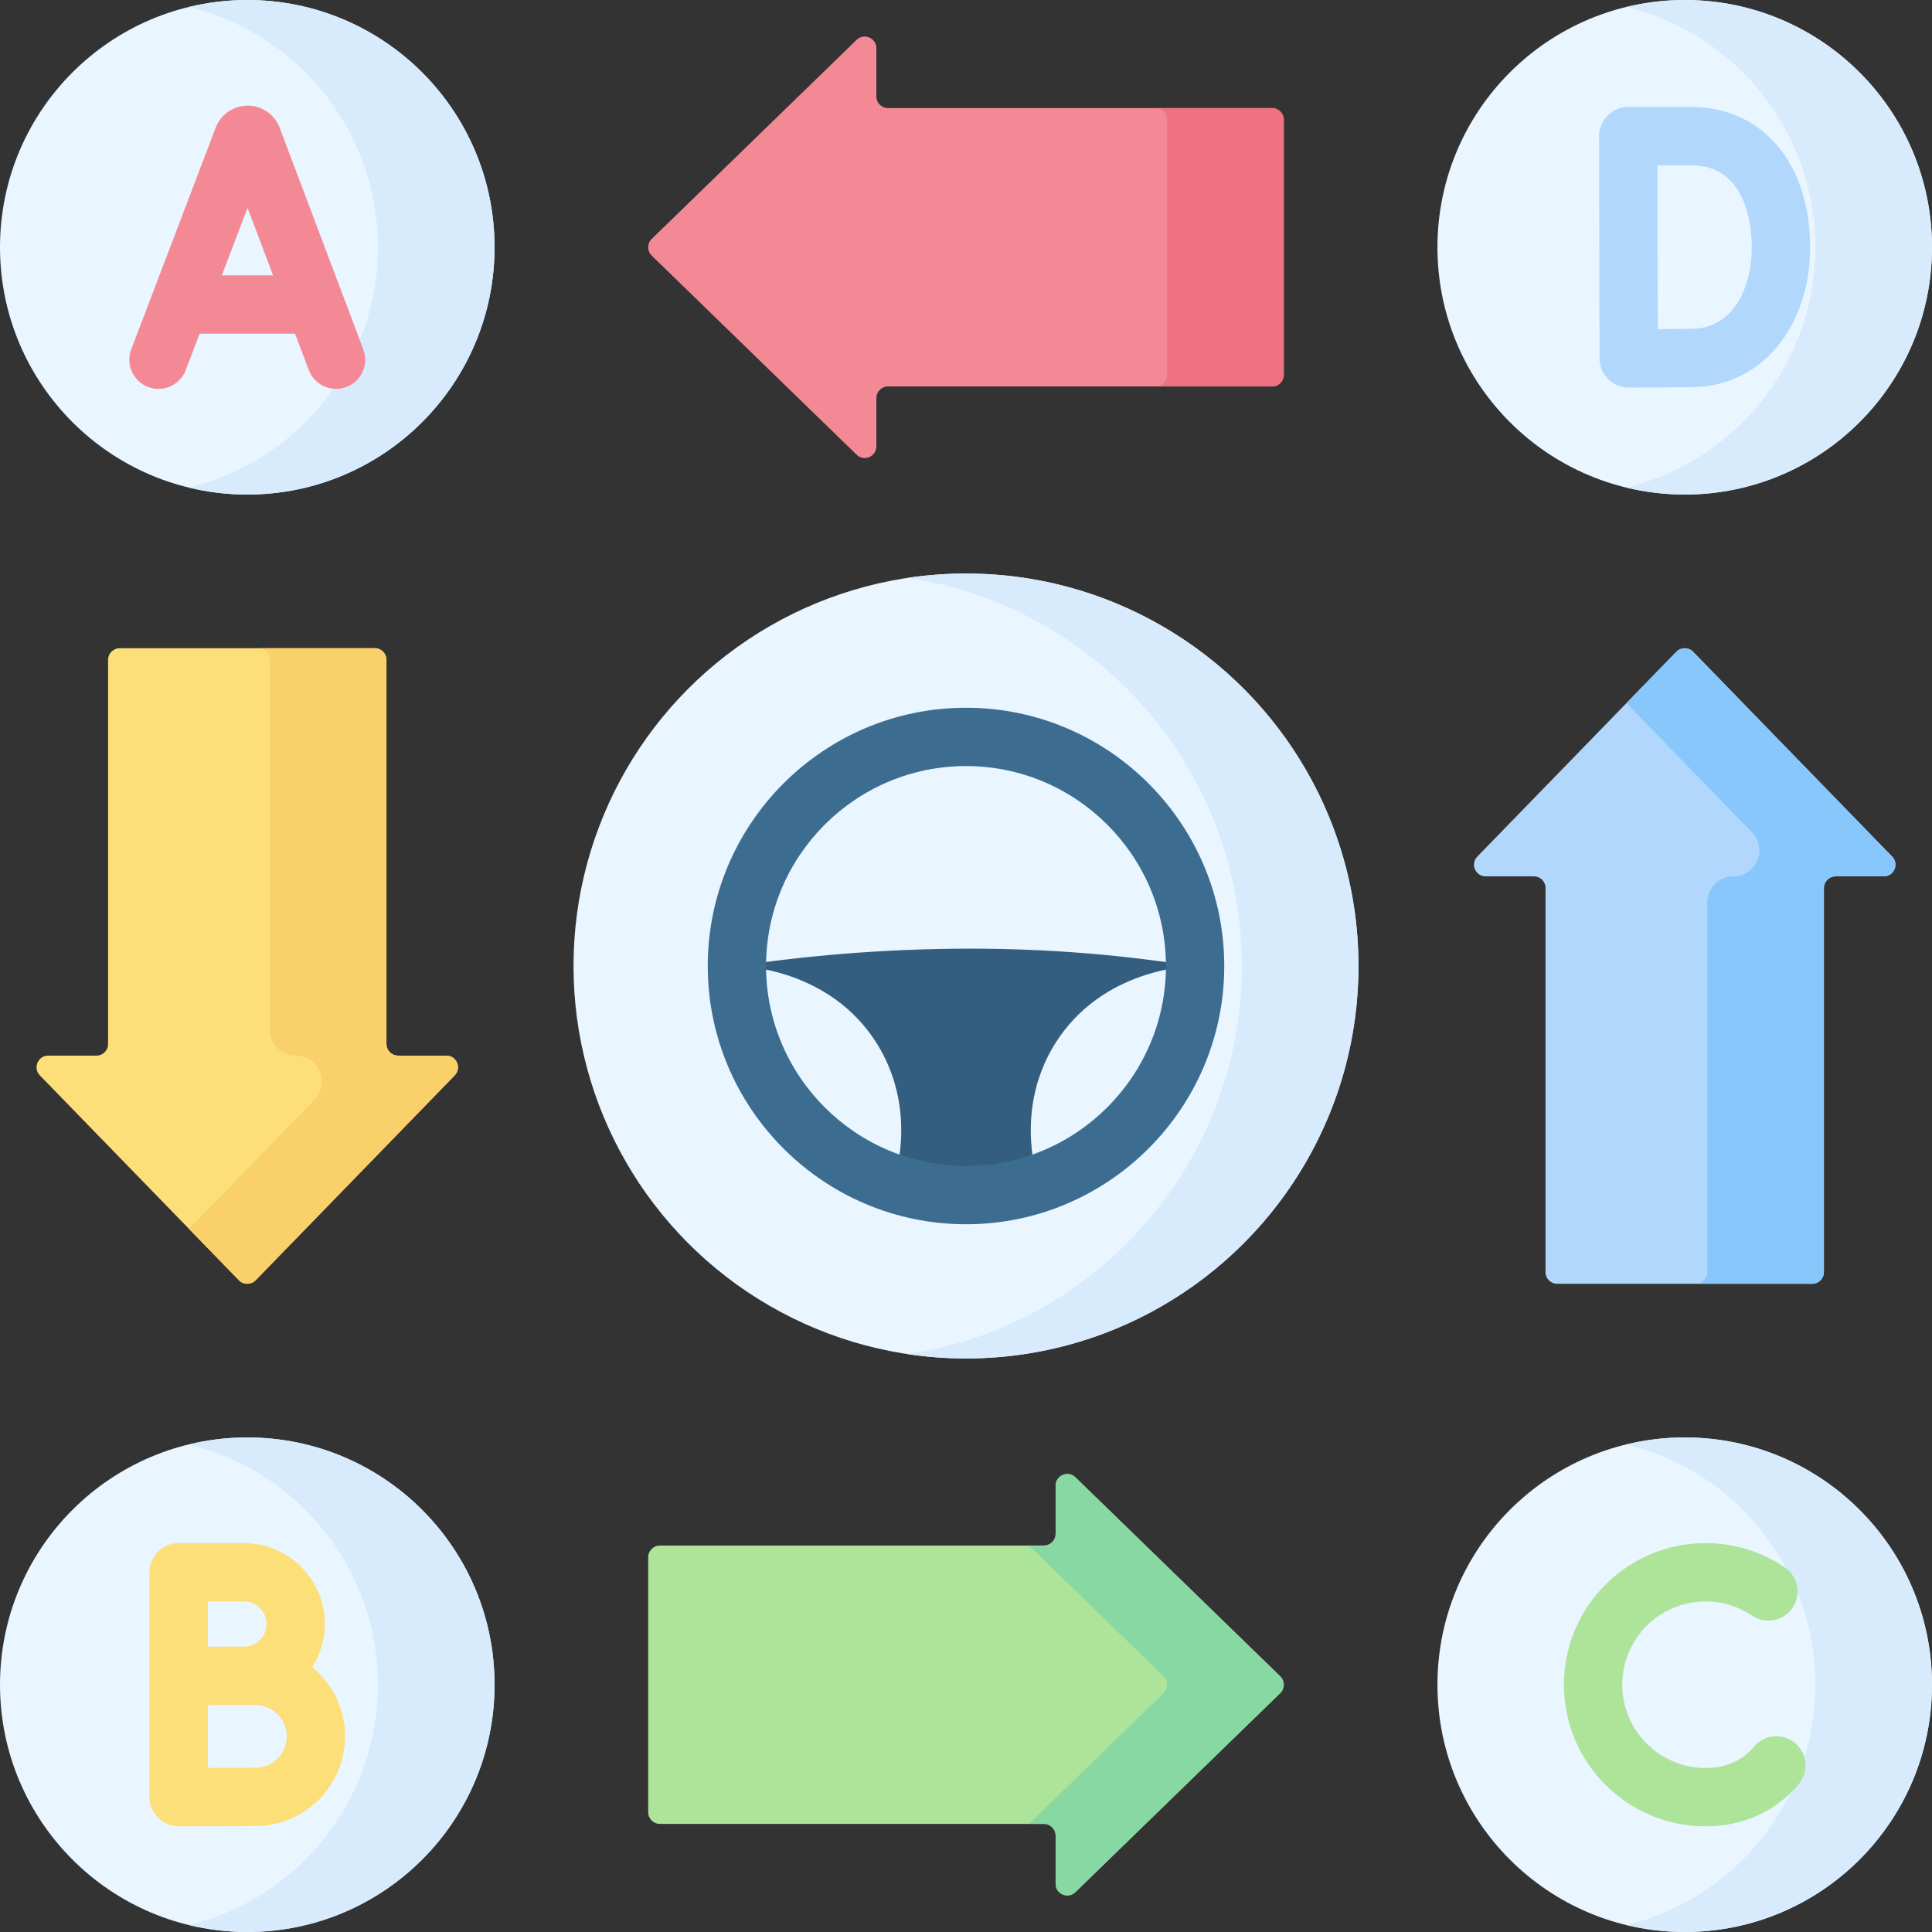 <svg xmlns="http://www.w3.org/2000/svg" id="Capa_1" height="512" viewBox="0 0 512 512" width="512"><rect x="0" y="0" width="512" height="512" fill="#333333" stroke="none"/><g><g><circle cx="65.531" cy="65.531" fill="#e9f5ff" r="65.531"></circle><path d="m65.531 0c-5.325 0-10.496.651-15.453 1.85 28.732 6.948 50.078 32.815 50.078 63.681 0 30.867-21.347 56.733-50.078 63.681 4.957 1.199 10.128 1.85 15.453 1.85 36.192 0 65.531-29.339 65.531-65.531s-29.339-65.531-65.531-65.531z" fill="#d7ebfd"></path><path d="m96.288 92.604-22.177-58.766c-1.344-3.529-4.71-5.835-8.478-5.835-.004 0-.008 0-.012 0-3.766 0-7.105 2.303-8.459 5.816l-22.38 58.762c-1.519 3.988.482 8.452 4.47 9.971 3.987 1.52 8.451-.483 9.97-4.47l3.679-9.659h25.293l3.637 9.637c1.52 4.041 6.049 5.974 9.957 4.5 3.992-1.506 6.007-5.963 4.5-9.956zm-37.502-19.633 6.819-17.904 6.757 17.904z" fill="#f48996"></path></g><g><g><circle cx="65.531" cy="446.469" fill="#e9f5ff" r="65.531"></circle></g><path d="m65.531 380.938c-5.325 0-10.496.651-15.453 1.85 28.732 6.948 50.078 32.814 50.078 63.681 0 30.866-21.347 56.733-50.078 63.681 4.957 1.199 10.128 1.85 15.453 1.85 36.192 0 65.531-29.339 65.531-65.531s-29.339-65.531-65.531-65.531z" fill="#d7ebfd"></path><path d="m82.767 441.805c2.096-3.311 3.328-7.222 3.328-11.423 0-11.822-9.618-21.441-21.441-21.441h-17.313c-4.267 0-7.726 3.459-7.726 7.726v27.49 32.113c-.022 4.189 3.528 7.726 7.726 7.726h.035c.002 0 15.915-.071 20.302-.071 13.107 0 23.77-10.663 23.77-23.77-.001-7.381-3.384-13.987-8.681-18.35zm-18.113-17.411c3.302 0 5.988 2.686 5.988 5.988s-2.687 5.989-5.988 5.989c-1.27 0-9.587.016-9.587.016v-11.993zm3.024 44.079c-2.327 0-7.886.02-12.61.039v-16.66c1.098-.004 12.61-.012 12.61-.012 4.586 0 8.317 3.73 8.317 8.316s-3.731 8.317-8.317 8.317z" fill="#fddf7a"></path></g><g><g><circle cx="446.469" cy="446.469" fill="#e9f5ff" r="65.531"></circle></g><path d="m446.469 380.938c-5.325 0-10.496.651-15.453 1.85 28.731 6.948 50.078 32.814 50.078 63.681 0 30.866-21.347 56.733-50.078 63.681 4.957 1.199 10.127 1.85 15.453 1.85 36.192 0 65.531-29.339 65.531-65.531s-29.339-65.531-65.531-65.531z" fill="#d7ebfd"></path><g><g><path d="m451.983 483.997c-20.693 0-37.528-16.835-37.528-37.528 0-20.692 16.835-37.527 37.528-37.527 7.519 0 14.777 2.217 20.987 6.413 3.536 2.388 4.466 7.191 2.077 10.727-2.389 3.537-7.192 4.465-10.727 2.077-3.647-2.464-7.912-3.766-12.337-3.766-12.172 0-22.075 9.902-22.075 22.074s9.903 22.075 22.075 22.075c5.37 0 9.686-1.874 12.855-5.653 2.742-3.27 7.616-3.696 10.885-.954 3.27 2.743 3.696 7.617.954 10.885-6.087 7.257-14.792 11.177-24.694 11.177z" fill="#ade499"></path></g></g></g><g><g><g><circle cx="446.469" cy="65.531" fill="#e9f5ff" r="65.531"></circle></g></g><path d="m446.469 0c-5.325 0-10.496.651-15.453 1.85 28.731 6.948 50.078 32.815 50.078 63.681 0 30.867-21.347 56.733-50.078 63.681 4.957 1.199 10.127 1.85 15.453 1.85 36.192 0 65.531-29.339 65.531-65.531s-29.339-65.531-65.531-65.531z" fill="#d7ebfd"></path><g><g><path d="m431.613 102.718c-4.186 0-7.732-3.512-7.726-7.698l-.12-58.935c-.029-4.207 3.524-7.76 7.726-7.741h16.688c18.854 0 31.521 14.945 31.521 37.187 0 21.159-12.995 36.743-30.898 37.056-4.757.082-16.657.129-17.161.131-.01 0-.02 0-.03 0zm7.62-58.921c.013 7.227.057 36.485.079 43.429 3.4-.021 7.097-.051 9.222-.089 10.855-.189 15.714-10.988 15.714-21.606 0-5.099-1.159-21.734-16.068-21.734z" fill="#b1d8fc"></path></g></g></g><path d="m105.505 279.751h12.776c2.732 0 4.12 3.285 2.216 5.244l-52.75 54.286c-1.214 1.249-3.219 1.249-4.433 0l-52.75-54.286c-1.904-1.959-.516-5.244 2.216-5.244h12.776c1.707 0 3.091-1.384 3.091-3.091v-101.787c0-1.707 1.384-3.091 3.091-3.091h67.586c1.707 0 3.091 1.384 3.091 3.091v101.787c-.001 1.707 1.383 3.091 3.09 3.091z" fill="#fddf7a"></path><path d="m118.281 279.75h-12.776c-1.707 0-3.091-1.384-3.091-3.091v-101.786c0-1.707-1.384-3.091-3.091-3.091h-30.905c1.707 0 3.091 1.384 3.091 3.091v97.991c0 3.803 3.083 6.886 6.886 6.886 6.087 0 9.181 7.319 4.939 11.685l-33.256 34.223 13.236 13.622c1.214 1.249 3.219 1.249 4.433 0l52.75-54.286c1.904-1.958.516-5.244-2.216-5.244z" fill="#f9d069"></path><path d="m406.495 232.249h-12.776c-2.732 0-4.12-3.285-2.216-5.244l52.75-54.286c1.214-1.249 3.219-1.249 4.433 0l52.75 54.286c1.904 1.959.516 5.244-2.216 5.244h-12.776c-1.707 0-3.091 1.384-3.091 3.091v101.787c0 1.707-1.384 3.091-3.091 3.091h-67.586c-1.707 0-3.091-1.384-3.091-3.091v-101.787c.001-1.707-1.383-3.091-3.09-3.091z" fill="#b1d8fc"></path><path d="m501.436 227.005-52.75-54.286c-1.214-1.249-3.219-1.249-4.433 0l-13.236 13.622 33.255 34.223c4.242 4.366 1.149 11.685-4.939 11.685-3.803 0-6.886 3.083-6.886 6.886v97.991c0 1.707-1.384 3.091-3.091 3.091h30.905c1.707 0 3.091-1.384 3.091-3.091v-101.786c0-1.707 1.384-3.091 3.091-3.091h12.776c2.732 0 4.121-3.285 2.217-5.244z" fill="#88c7fc"></path><path d="m232.249 105.505v12.776c0 2.732-3.285 4.12-5.244 2.216l-54.286-52.75c-1.249-1.214-1.249-3.219 0-4.433l54.286-52.75c1.959-1.904 5.244-.516 5.244 2.216v12.776c0 1.707 1.384 3.091 3.091 3.091h101.787c1.707 0 3.091 1.384 3.091 3.091v67.586c0 1.707-1.384 3.091-3.091 3.091h-101.787c-1.707-.001-3.091 1.383-3.091 3.09z" fill="#f48996"></path><g><path d="m337.127 28.647h-30.905c1.707 0 3.091 1.384 3.091 3.091v67.586c0 1.707-1.384 3.091-3.091 3.091h30.905c1.707 0 3.091-1.384 3.091-3.091v-67.586c-.001-1.707-1.385-3.091-3.091-3.091z" fill="#ef7280"></path></g><path d="m279.751 486.443v12.776c0 2.732 3.285 4.12 5.244 2.216l54.286-52.75c1.249-1.214 1.249-3.219 0-4.433l-54.286-52.75c-1.959-1.904-5.244-.516-5.244 2.216v12.776c0 1.707-1.384 3.091-3.091 3.091h-101.787c-1.707 0-3.091 1.384-3.091 3.091v67.586c0 1.707 1.384 3.091 3.091 3.091h101.787c1.707 0 3.091 1.383 3.091 3.09z" fill="#ade499"></path><path d="m339.281 444.253-54.286-52.75c-1.959-1.904-5.244-.516-5.244 2.217v12.776c0 1.707-1.384 3.091-3.091 3.091h-3.961l35.676 34.667c1.249 1.214 1.249 3.219 0 4.433l-35.676 34.667h3.961c1.707 0 3.091 1.384 3.091 3.091v12.776c0 2.732 3.285 4.12 5.244 2.216l54.286-52.75c1.249-1.215 1.249-3.221 0-4.434z" fill="#87d8a2"></path><g><g><circle cx="256" cy="256" fill="#e9f5ff" r="104.013"></circle></g><path d="m256 151.987c-5.25 0-10.409.395-15.453 1.149 50.05 7.486 88.56 50.761 88.56 102.863s-38.51 95.377-88.56 102.863c5.043.755 10.203 1.149 15.453 1.149 57.353 0 104.013-46.66 104.013-104.013s-46.66-104.011-104.013-104.011z" fill="#d7ebfd"></path><g><path d="m316.186 256c-17.546-2.692-36.984-4.663-60.186-4.598-22.267.063-43.434 1.989-60.439 4.598l-.269.001c1.658.021 24.611.711 37.035 20.47 10.487 16.672 5.388 34.113 4.423 37.107 6.051 2.023 12.519 3.135 19.251 3.135s13.199-1.112 19.251-3.135c-.966-2.993-6.064-20.435 4.423-37.107 12.424-19.759 35.376-20.449 37.035-20.47z" fill="#345e80"></path><g><path d="m256 324.439c-37.737 0-68.439-30.701-68.439-68.439s30.701-68.439 68.439-68.439 68.439 30.701 68.439 68.439-30.702 68.439-68.439 68.439zm0-121.425c-29.216 0-52.986 23.77-52.986 52.986s23.77 52.986 52.986 52.986 52.986-23.77 52.986-52.986-23.77-52.986-52.986-52.986z" fill="#3c6d91"></path></g></g></g></g></svg>
